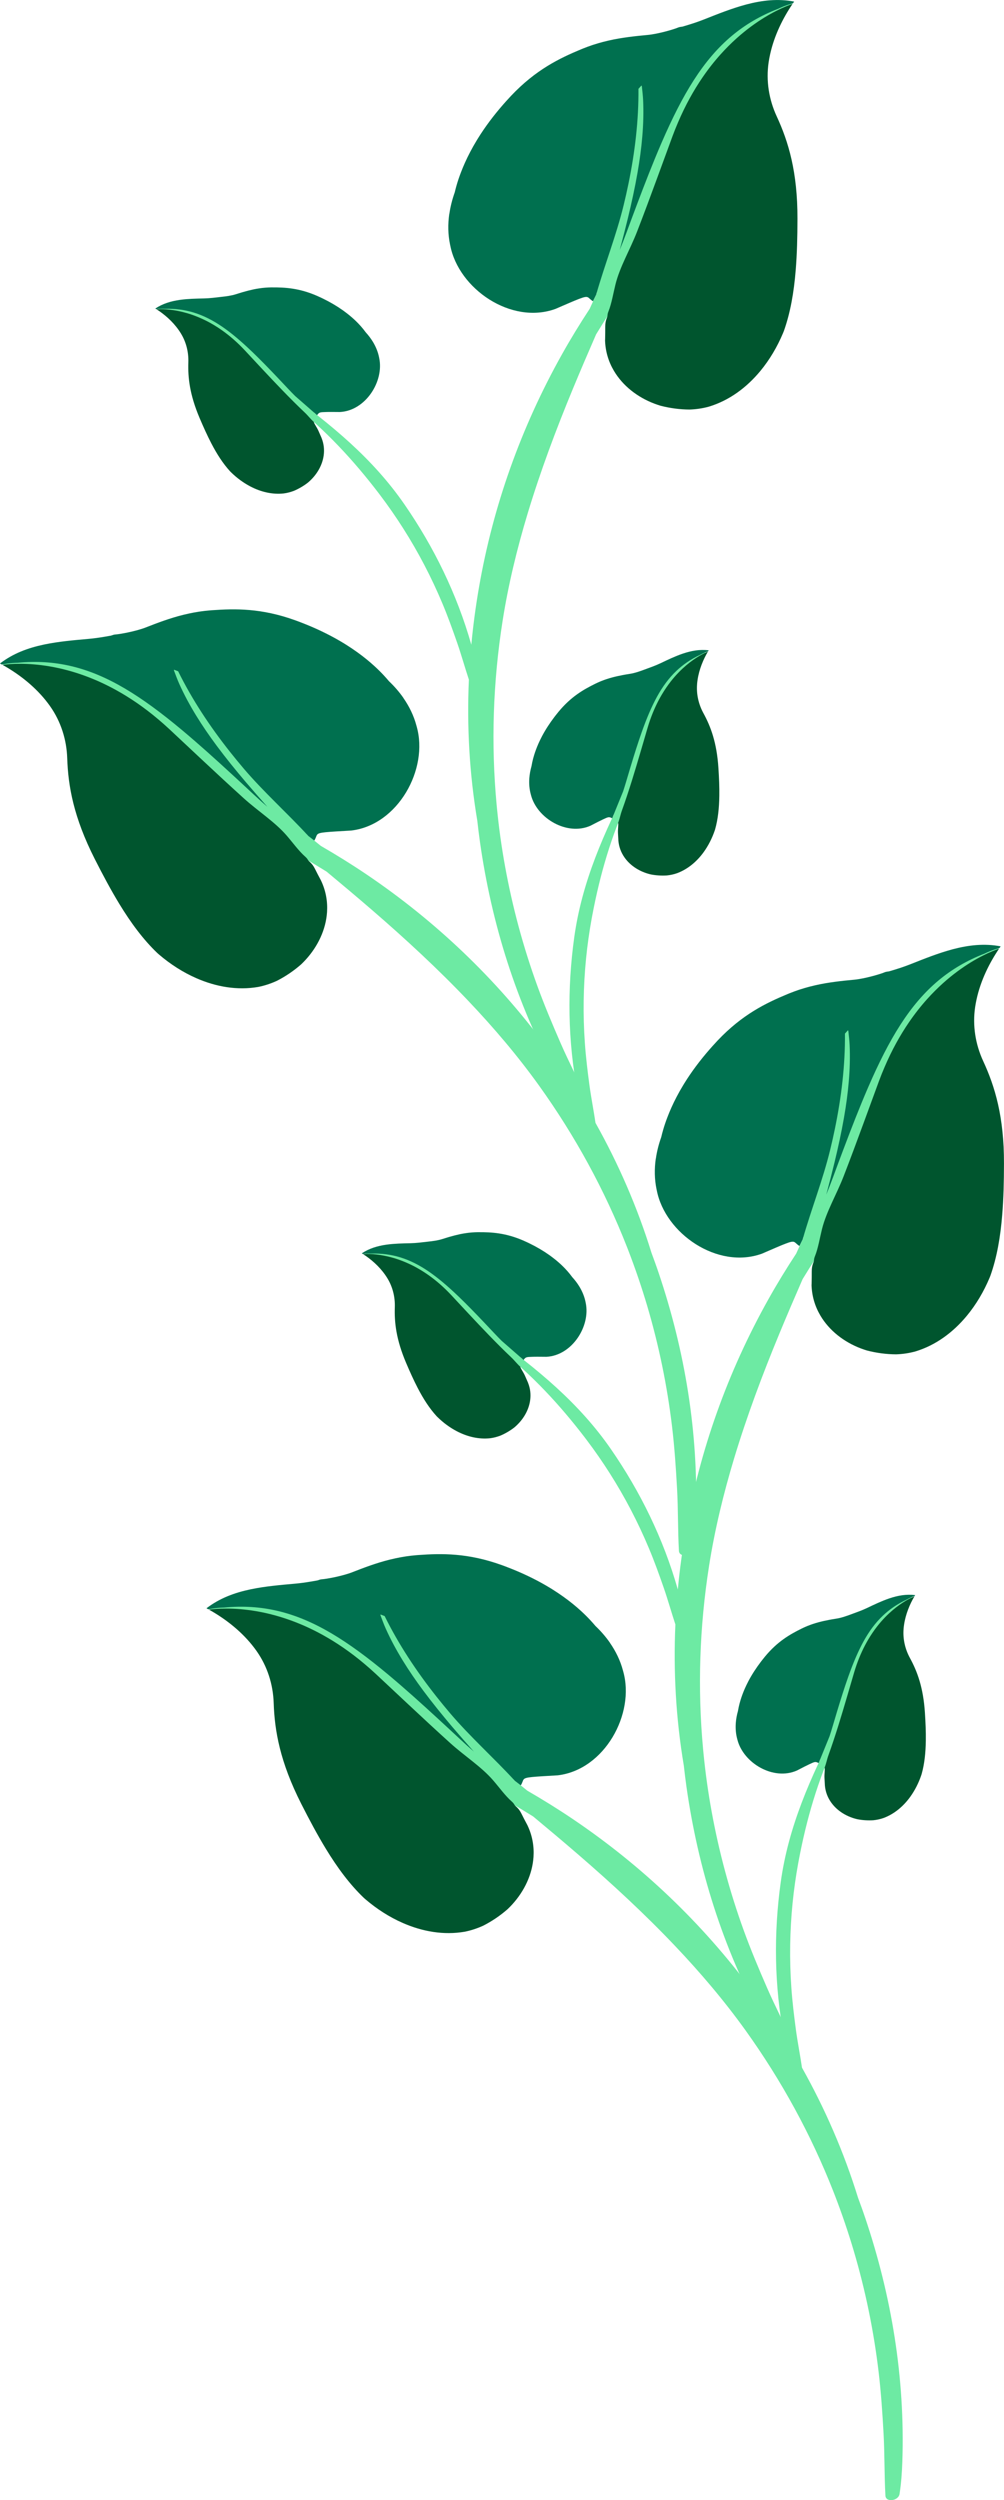 <svg viewBox="0 0 336.84 838.76" xmlns="http://www.w3.org/2000/svg" data-name="Camada 2" id="Camada_2">
  <defs>
    <style>
      .cls-1 {
        fill: #00552e;
      }

      .cls-2 {
        fill: #6deaa3;
      }

      .cls-3 {
        fill: #00704f;
      }
    </style>
  </defs>
  <g data-name="Camada 1" id="Camada_1-2">
    <g>
      <g>
        <path d="m299.52,548.66c0-.33.02-.66.03-.99-.36-.17-.69-.42-.98-.71-3.15,4.22-6.19,8.49-9.06,12.83-3.79,5.73-5.66,13.31-8.76,19.31-8.87,17.21-16.24,33.71-18.82,52.38-2.37,17.12-2.2,34.68,1.14,52.08-3.47-5.53-7.15-10.91-11.02-16.14-16.4-22.09-36.55-41.41-59.99-57.22-4.91-3.31-9.96-6.44-15.14-9.44-16.37-13.27-32.94-26.39-48.65-40.16-9.5-8.33-18.53-16.98-26.95-26-1.14.05-2.44.07-3.82.04-.44.35-.83.71-1.13.95,0,0-.02.01-.03.02,10.53,11.85,22.37,22.96,34.47,33.61,7.43,6.53,15.04,12.93,22.71,19.28-11.27-5.4-22.9-10.36-34.67-15.09-8.3-3.33-16.67-6.56-25.05-9.78.58,1.96.89,3.98.81,6.07,9.5,3.75,18.98,7.53,28.34,11.48,13.8,5.82,27.3,12.07,40.17,19.06,5.36,2.92,10.61,5.96,15.74,9.16,5.1,4.24,10.16,8.49,15.16,12.81,11.34,9.79,22.25,19.89,32.34,30.51,8.61,9.06,16.62,18.5,23.76,28.45,12.15,16.94,22.02,35.07,29.48,54.08l.46,1.18c2.37,6.15,4.5,12.39,6.37,18.71,3.9,13.21,6.7,26.78,8.34,40.58.81,6.84,1.28,13.75,1.66,20.68.39,6.93.24,13.95.63,20.88.13,2.34,4.37,1.79,4.74-.58.56-3.63.81-7.19.93-10.78.96-28.27-3.69-55.87-12.47-81.89-.76-2.27-1.58-4.52-2.41-6.76-4.74-15.33-11.1-29.88-18.78-43.58-.62-4.24-1.47-8.47-2.04-12.71-.63-4.71-1.2-9.42-1.53-14.12-.67-9.5-.52-18.98.41-28.37.45-4.49,1.08-8.96,1.89-13.4l.16-.85c2.58-13.75,6.37-26.87,12.37-39.82,3.53-7.61,8.25-15.33,12.87-22.52,2.35-3.66,4.83-7.27,7.39-10.84-.66-.54-1.1-1.34-1.09-2.37Z" class="cls-2"></path>
        <path d="m171.98,598.37c.29-1.31.74-2.61.67-3.95-.07-1.29-.62-2.5-1.17-3.66-5.81-12.18-13.43-23.4-21.34-34.33-1.92-2.65-3.85-5.29-5.79-7.92-3.47-4.72-7.01-9.52-11.72-13-.8-.59-1.66-1.15-2.65-1.27-.95-.12-1.89.18-2.83.38-2.9.6-5.91.16-8.85-.17-16.32-1.83-33.03-.08-48.63,5.08,10.41,4.81,19.86,11.4,29.26,17.97,10.68,7.46,21.35,14.91,32.03,22.37,4.79,3.35,9.6,6.71,13.86,10.7,4.06,3.8,7.62,8.18,12.19,11.35,3.15,2.19,6.95,3.78,10.83,3.85,5.28.09,3.28-3.46,4.15-7.39Z" class="cls-2"></path>
        <path d="m275,590.13c-1.48-1.72-2.58-3.85-2.66-6.12-.04-1.12.17-2.24.38-3.34,1.04-5.48,2.09-10.97,3.86-16.26.82-2.45,1.81-4.89,3.41-6.91,2-2.53,4.83-4.27,7.04-6.62,2.63-2.81,4.31-6.44,7.05-9.15,1.76-1.74,3.91-3.04,6.06-4.26,1.95-1.1,4.26-2.18,6.36-1.38-2.1,2.35-4.21,4.73-5.77,7.47-1,1.76-1.76,3.65-2.51,5.54-2.51,6.27-5.04,12.63-5.78,19.34-.4,3.59-.27,7.23-.55,10.83-.27,3.61-.99,7.27-2.89,10.35-1.46,2.36-4.5,5.4-7.52,5.44-2.22.03-5.17-3.39-6.49-4.93Z" class="cls-2"></path>
        <g>
          <path d="m276.75,599.04c-.04-.92-.08-1.71-.13-2.39-.11-1.51.23-2.97.03-3.63.61-1.51.73-2.6,1.32-4.23,1.13-3.13,2.22-6.45,3.3-9.89,1-3.21,1.99-6.53,2.98-9.91.76-2.59,1.52-5.22,2.3-7.86.26-.89.54-1.74.83-2.58,1.13-3.23,2.46-6.03,3.89-8.46.98-1.66,2.01-3.16,3.05-4.49.89-1.14,1.79-2.15,2.68-3.07.85-.87,1.68-1.64,2.49-2.33,3.24-2.75,6.06-4.12,7.3-4.64-1.55,2.64-2.95,5.94-3.48,9.52-.07.45-.12.9-.16,1.36,0,.03,0,.05,0,.08-.27,3.37.51,6.75,2.13,9.72,2.44,4.47,4.48,9.85,5.03,18.4.21,3.29.35,6.4.3,9.35-.06,4.06-.44,7.79-1.41,11.22-.04.13-.08.27-.13.4-.88,2.58-2.12,5.03-3.67,7.19-2.3,3.19-5.3,5.74-8.92,7.11-1.13.4-2.3.65-3.47.77-1.78.11-3.62,0-5.36-.34-.39-.09-.78-.19-1.16-.31-3.16-.97-5.97-2.87-7.76-5.49-1.09-1.59-1.8-3.44-1.98-5.51Z" class="cls-1"></path>
          <path d="m278.32,582.48c.34-1.04.68-2.11,1.01-3.24.53-1.79,1.04-3.51,1.54-5.17,1.25-4.14,2.44-7.91,3.65-11.33.04-.13.09-.25.13-.37,1.6-4.5,3.24-8.38,5.09-11.74,1.85-3.35,3.93-6.17,6.4-8.53,2.29-2.19,4.92-3.99,8.05-5.45,1.17-.66,2.09-1.01,2.65-1.18.03-.05.06-.1.09-.15.04-.06.07-.12.11-.18-3-.37-5.86.16-8.65,1.1-.05.02-.1.03-.15.05-2.47.85-4.9,2.01-7.33,3.17-1.77.85-3.64,1.49-5.48,2.17-1.52.56-3.07,1.12-4.67,1.38-.56.09-1.13.18-1.7.28-.29.05-.57.1-.86.16-.58.11-1.17.23-1.76.36s-1.19.28-1.8.44c-.63.17-1.26.36-1.9.57-.56.19-1.13.4-1.71.63-.08.03-.15.06-.23.09-.53.22-1.07.46-1.61.72-.12.06-.25.12-.37.18-3.8,1.89-7.98,4.25-12.17,9.33-.3.37-.6.74-.89,1.11-.14.18-.29.37-.43.55-1.66,2.18-3.07,4.36-4.21,6.52-.07.13-.13.26-.2.39-.37.72-.71,1.43-1.03,2.15-.3.68-.57,1.36-.82,2.03-.22.6-.42,1.19-.6,1.77-.25.81-.46,1.61-.63,2.4-.1.45-.18.9-.26,1.35-.37,1.31-.62,2.65-.72,3.97-.14,1.88.01,3.75.51,5.54.02.07.04.13.05.19,2.04,7.79,12.05,13.73,19.92,10.27,1.96-1.01,3.24-1.68,4.15-2.1,1.88-.87,2.05-.99,3.16-.41" class="cls-3"></path>
        </g>
        <g>
          <path d="m176.98,612.4c-.8-1.49-1.47-2.78-2.02-3.9-1.06-2.14-1.98-2.31-2.41-3.09-.23-.41-.56-.75-.91-1.06-2.12-1.87-4.16-4.7-6.16-7.02-4-4.64-9.55-8.13-14.46-12.57-4.59-4.15-9.26-8.48-13.98-12.9-3.63-3.4-7.29-6.84-10.98-10.29-1.25-1.17-2.49-2.25-3.73-3.3-4.8-4.06-9.53-7.25-14.07-9.76-3.11-1.72-6.13-3.12-9.02-4.25-2.47-.96-4.85-1.74-7.11-2.35-2.15-.59-4.2-1.03-6.13-1.36-7.71-1.32-13.44-.86-15.9-.53,4.91,2.73,10.23,6.65,14.41,11.81.52.65,1.03,1.31,1.52,2,.03.04.06.08.08.12,3.58,5.09,5.51,11.16,5.71,17.38.31,9.36,2.12,19.78,9.24,33.83,2.74,5.4,5.44,10.46,8.26,15.09,3.88,6.37,7.99,11.92,12.72,16.45.19.17.38.35.58.51,3.81,3.26,8.05,5.98,12.53,7.94,6.62,2.9,13.75,4.14,20.76,2.93,2.16-.43,4.24-1.13,6.22-2.03,2.93-1.49,5.72-3.39,8.17-5.54.53-.51,1.05-1.03,1.54-1.57,4.1-4.5,6.77-10.13,7.15-15.95.23-3.53-.37-7.13-2.01-10.58Z" class="cls-1"></path>
          <path d="m204.64,551.14c-1.4-2.01-3.03-3.89-4.85-5.62-.54-.63-1.09-1.27-1.67-1.89-1.01-1.09-2.09-2.16-3.24-3.21-.83-.76-1.7-1.51-2.61-2.25-1.02-.83-2.09-1.65-3.2-2.44-1.16-.83-2.37-1.65-3.63-2.44-.23-.14-.45-.29-.69-.43-3.83-2.35-8.09-4.49-12.77-6.39-.39-.16-.79-.32-1.19-.47-.8-.31-1.61-.63-2.44-.92-11.39-4.12-20.21-3.94-27.99-3.38-.26.02-.51.04-.76.06-1.1.09-2.17.22-3.22.37-.15.02-.3.04-.45.07-1.12.17-2.22.38-3.29.61-1.21.26-2.4.55-3.55.87-1.11.31-2.19.64-3.26.99-1.06.35-2.1.71-3.12,1.08-.51.19-1.01.37-1.51.56-1,.38-1.98.76-2.95,1.14-3.4,1.33-8.88,2.31-10.22,2.38-.52.02-1.02.22-1.53.39-.72.13-1.44.26-2.18.38-1.71.29-3.51.55-5.46.72-4.94.44-9.87.87-14.57,1.84-.1.02-.2.04-.29.06-5.31,1.12-10.32,2.96-14.73,6.35.11.06.23.13.34.19.1.05.19.1.29.16,1.06-.25,2.84-.55,5.3-.6,6.31-.61,12.16-.22,17.84,1.1,6.12,1.43,12.03,3.95,18.1,7.52,6.07,3.58,12.29,8.2,19.03,13.82.19.16.37.31.56.47,5.1,4.28,10.51,9.13,16.36,14.52,2.35,2.16,4.77,4.41,7.27,6.74,1.57,1.47,3.11,2.85,4.63,4.17-2.47-2.78-4.92-5.57-7.32-8.39-3.32-3.92-6.58-7.93-9.64-12.04-4.95-6.66-9.36-13.58-12.62-20.85-.65-1.45-1.19-2.95-1.75-4.43-.04-.1-.03-.2.02-.3.28.11.75.3,1.37.53,4.67,9.48,10.61,18.46,17.4,27.04,1.49,1.88,3.01,3.73,4.57,5.57,6.73,7.91,14.62,14.94,21.71,22.65.47.34,1.53,1.21,2,1.53,1.21-1.96.09-2.43,3.87-2.8,1.83-.18,4.49-.32,8.53-.56,15.71-1.87,25.99-20.64,21.95-34.88-.03-.12-.06-.24-.1-.36-.88-3.3-2.39-6.4-4.37-9.24Z" class="cls-3"></path>
        </g>
      </g>
      <g>
        <path d="m134.18,429.17c-.15-.29-.31-.58-.47-.87.24-.32.43-.68.56-1.07,4.71,2.35,9.35,4.8,13.86,7.38,5.96,3.42,11.04,9.34,16.51,13.31,15.66,11.38,29.67,22.81,40.37,38.32,9.81,14.22,17.56,29.98,22.4,47.03.61-6.5,1.47-12.96,2.59-19.37,4.71-27.11,14.02-53.43,27.84-78.09,2.89-5.16,6-10.24,9.28-15.24,8.66-19.22,17.56-38.38,25.4-57.75,4.74-11.71,8.91-23.5,12.38-35.35,1.04-.47,2.21-1.03,3.43-1.68.55.12,1.06.26,1.43.34.01,0,.02,0,.03,0-4.07,15.32-9.65,30.57-15.68,45.52-3.7,9.18-7.62,18.31-11.62,27.44,7.64-9.9,15.79-19.55,24.18-29.07,5.91-6.71,11.94-13.36,17.98-20,.37,2.01,1,3.95,2,5.78-6.8,7.62-13.56,15.26-20.15,23-9.71,11.4-18.95,23.05-27.3,35.09-3.48,5.02-6.8,10.1-9.93,15.26-2.65,6.08-5.26,12.16-7.78,18.25-5.73,13.84-10.93,27.77-15.17,41.8-3.61,11.96-6.52,23.99-8.42,36.09-3.23,20.59-3.9,41.22-2.01,61.56l.12,1.26c.64,6.56,1.55,13.09,2.73,19.57,2.46,13.55,6.06,26.93,10.8,40,2.35,6.48,5.04,12.86,7.81,19.22,2.77,6.37,6.06,12.57,8.82,18.93.94,2.15-3.1,3.56-4.49,1.61-2.13-2.99-3.96-6.06-5.68-9.21-13.57-24.82-21.83-51.56-25.69-78.75-.34-2.37-.62-4.74-.89-7.12-2.66-15.82-3.53-31.68-2.83-47.37-1.35-4.07-2.5-8.23-3.9-12.27-1.56-4.49-3.16-8.95-4.99-13.3-3.68-8.78-8.07-17.19-13.13-25.15-2.42-3.81-4.99-7.52-7.71-11.12l-.52-.69c-8.49-11.12-17.77-21.13-28.95-30-6.57-5.21-14.26-9.98-21.63-14.33-3.75-2.21-7.58-4.32-11.48-6.36.34-.78.38-1.69-.09-2.61Z" class="cls-2"></path>
        <path d="m270.44,416.21c-.85-1.04-1.84-2-2.37-3.23-.52-1.18-.57-2.51-.6-3.8-.29-13.49,1.47-26.94,3.62-40.26.52-3.23,1.06-6.45,1.61-9.68.97-5.78,1.98-11.65,4.63-16.88.45-.88.97-1.78,1.79-2.33.79-.53,1.78-.69,2.7-.94,2.86-.77,5.35-2.51,7.83-4.13,13.76-8.97,29.47-14.93,45.72-17.33-7.13,8.97-12.61,19.12-18.05,29.21-6.18,11.46-12.36,22.92-18.55,34.38-2.77,5.14-5.56,10.31-7.57,15.79-1.91,5.22-3.13,10.73-5.78,15.62-1.83,3.38-4.5,6.5-7.94,8.31-4.68,2.45-4.48-1.61-7.03-4.73Z" class="cls-2"></path>
        <path d="m174.73,455.18c.55-2.2.57-4.6-.38-6.66-.47-1.02-1.16-1.92-1.84-2.81-3.4-4.42-6.8-8.86-10.76-12.79-1.83-1.82-3.81-3.55-6.16-4.64-2.92-1.36-6.24-1.64-9.26-2.75-3.62-1.33-6.74-3.81-10.41-5-2.36-.76-4.86-.96-7.33-1.08-2.24-.1-4.78-.03-6.3,1.62,2.93,1.16,5.89,2.33,8.51,4.08,1.69,1.13,3.21,2.47,4.73,3.82,5.06,4.47,10.18,9.02,13.86,14.67,1.97,3.03,3.49,6.33,5.36,9.43,1.87,3.1,4.15,6.05,7.23,7.95,2.36,1.45,6.45,2.8,9.16,1.47,2-.97,3.1-5.35,3.58-7.32Z" class="cls-2"></path>
        <g>
          <path d="m177.17,463.93c-.38-.84-.69-1.56-.96-2.19-.58-1.4-1.54-2.55-1.66-3.23-1.23-1.08-1.83-2-3.08-3.18-2.42-2.29-4.89-4.76-7.39-7.35-2.34-2.42-4.72-4.94-7.12-7.51-1.85-1.98-3.71-3.98-5.58-5.99-.63-.68-1.27-1.31-1.9-1.93-2.46-2.38-4.91-4.28-7.28-5.81-1.62-1.04-3.21-1.92-4.74-2.63-1.31-.61-2.57-1.12-3.77-1.54-1.15-.4-2.24-.71-3.27-.96-4.14-1-7.26-.96-8.61-.87,2.57,1.66,5.31,3.98,7.39,6.94.26.37.51.75.75,1.14.01.02.03.04.04.07,1.76,2.89,2.58,6.26,2.47,9.64-.17,5.09.43,10.81,3.78,18.7,1.29,3.03,2.57,5.87,3.93,8.49,1.87,3.6,3.9,6.76,6.3,9.39.1.1.19.2.3.3,1.95,1.91,4.15,3.54,6.51,4.77,3.49,1.82,7.31,2.75,11.16,2.34,1.19-.15,2.34-.46,3.45-.88,1.64-.7,3.23-1.63,4.63-2.71.31-.26.61-.52.89-.8,2.39-2.29,4.04-5.25,4.46-8.39.26-1.91.06-3.88-.71-5.81Z" class="cls-1"></path>
          <path d="m168.32,449.85c-.78-.78-1.56-1.58-2.36-2.43-1.28-1.36-2.5-2.66-3.7-3.92-2.98-3.14-5.74-5.97-8.35-8.48-.1-.09-.19-.18-.29-.27-3.45-3.3-6.66-6.03-9.82-8.19-3.16-2.16-6.28-3.74-9.55-4.74-3.03-.92-6.19-1.35-9.64-1.25-1.34-.06-2.32.04-2.9.13-.05-.03-.1-.06-.15-.1-.06-.04-.12-.08-.18-.11,2.51-1.68,5.3-2.49,8.22-2.91.05,0,.11-.02.16-.02,2.59-.36,5.28-.41,7.98-.47,1.97-.04,3.92-.31,5.87-.53,1.61-.18,3.24-.38,4.79-.87.54-.17,1.09-.34,1.64-.51.28-.08.56-.17.84-.25.57-.16,1.14-.32,1.73-.47s1.19-.29,1.8-.42c.64-.13,1.29-.25,1.96-.34.59-.09,1.19-.16,1.81-.21.08,0,.16-.01.25-.02.57-.04,1.16-.07,1.76-.08.14,0,.28,0,.42,0,4.24-.02,9.04.21,15.07,2.85.44.19.86.39,1.29.59.21.1.42.2.63.3,2.47,1.2,4.7,2.52,6.69,3.93.12.09.24.17.36.26.65.48,1.28.96,1.88,1.45.57.47,1.12.95,1.65,1.44.46.43.91.87,1.33,1.31.59.61,1.13,1.23,1.64,1.86.29.36.57.72.84,1.09.92,1.01,1.74,2.09,2.43,3.23.97,1.62,1.68,3.35,2.04,5.17.02.07.03.13.04.2,1.68,7.87-4.58,17.69-13.18,18.13-2.2-.02-3.65-.04-4.65,0-2.07.07-2.28.04-3.01,1.06" class="cls-3"></path>
        </g>
        <g>
          <path d="m272.29,430.99c.04-1.69.06-3.14.05-4.4-.01-2.39.73-2.95.76-3.84.02-.47.16-.92.34-1.36,1.05-2.63,1.6-6.07,2.34-9.04,1.48-5.94,4.87-11.56,7.26-17.73,2.24-5.77,4.45-11.74,6.68-17.81,1.71-4.67,3.44-9.39,5.18-14.13.59-1.6,1.21-3.13,1.85-4.62,2.46-5.78,5.25-10.76,8.18-15.05,2-2.93,4.07-5.54,6.15-7.85,1.77-1.97,3.55-3.73,5.29-5.3,1.66-1.49,3.29-2.81,4.86-3.97,6.29-4.65,11.62-6.82,13.96-7.62-3.16,4.65-6.15,10.54-7.56,17.03-.18.81-.33,1.64-.46,2.47,0,.05-.01.1-.02.14-.9,6.16.1,12.45,2.72,18.1,3.93,8.5,7,18.62,6.96,34.37-.01,6.06-.15,11.79-.59,17.2-.6,7.43-1.77,14.24-3.96,20.41-.1.24-.19.48-.29.72-1.94,4.62-4.5,8.96-7.62,12.73-4.61,5.57-10.42,9.88-17.23,11.95-2.12.59-4.29.9-6.47.98-3.28-.01-6.64-.46-9.79-1.28-.7-.21-1.4-.45-2.09-.71-5.69-2.17-10.6-6-13.56-11.03-1.8-3.05-2.87-6.53-2.96-10.35Z" class="cls-1"></path>
          <path d="m220.04,388.71c.34-2.42.96-4.84,1.8-7.2.19-.81.4-1.62.64-2.44.41-1.43.9-2.87,1.46-4.32.4-1.05.84-2.11,1.32-3.18.54-1.2,1.12-2.41,1.76-3.62.66-1.27,1.38-2.54,2.15-3.81.14-.23.28-.46.42-.69,2.36-3.82,5.21-7.65,8.53-11.45.28-.32.56-.64.85-.96.58-.64,1.16-1.28,1.76-1.92,8.32-8.8,16.28-12.61,23.48-15.61.24-.1.47-.2.71-.29,1.03-.41,2.04-.78,3.04-1.12.14-.05.29-.1.43-.14,1.08-.35,2.15-.66,3.21-.94,1.2-.31,2.39-.58,3.56-.82,1.13-.22,2.25-.42,3.35-.58,1.1-.17,2.19-.31,3.27-.44.54-.06,1.07-.12,1.6-.18,1.06-.11,2.11-.21,3.15-.31,3.63-.34,8.97-1.93,10.19-2.47.48-.21,1.01-.26,1.54-.33.7-.21,1.4-.42,2.12-.64,1.66-.51,3.38-1.09,5.2-1.81,4.61-1.83,9.2-3.66,13.84-4.91.1-.03.19-.05.29-.08,5.25-1.38,10.55-2,16.01-.96-.07.11-.15.22-.22.32-.06.09-.13.18-.19.27-1.05.26-2.79.79-5.01,1.85-5.91,2.29-10.96,5.27-15.44,9.01-4.82,4.03-8.97,8.94-12.78,14.86-3.81,5.92-7.29,12.85-10.78,20.9-.1.23-.2.44-.29.67-2.63,6.12-5.28,12.88-8.08,20.33-1.13,2.99-2.28,6.08-3.46,9.29-.75,2.02-1.5,3.94-2.26,5.81.96-3.59,1.89-7.19,2.76-10.78,1.21-5,2.31-10.04,3.19-15.08,1.43-8.17,2.25-16.34,1.89-24.29-.07-1.59-.26-3.17-.43-4.74-.01-.11-.07-.19-.15-.25-.2.23-.53.6-.99,1.1.09,10.57-1.17,21.25-3.38,31.97-.48,2.34-1.01,4.69-1.58,7.03-2.45,10.09-6.34,19.92-9.21,29.99-.27.51-.83,1.77-1.09,2.27-1.96-1.21-1.17-2.13-4.72-.76-1.71.66-4.16,1.73-7.87,3.34-14.88,5.39-32.5-6.75-35.29-21.29-.02-.12-.05-.24-.08-.36-.69-3.34-.74-6.79-.25-10.22Z" class="cls-3"></path>
        </g>
      </g>
    </g>
    <g>
      <g>
        <path d="m230.24,231.69c0-.33.02-.66.03-.99-.36-.17-.69-.42-.98-.71-3.15,4.22-6.19,8.49-9.06,12.83-3.79,5.73-5.66,13.31-8.76,19.31-8.87,17.21-16.24,33.71-18.82,52.38-2.37,17.12-2.2,34.68,1.14,52.08-3.47-5.53-7.15-10.91-11.02-16.14-16.4-22.09-36.55-41.41-59.99-57.22-4.91-3.31-9.96-6.44-15.14-9.44-16.37-13.27-32.94-26.39-48.65-40.16-9.5-8.33-18.53-16.98-26.95-26-1.14.05-2.44.07-3.82.04-.44.35-.83.71-1.13.95,0,0-.02.01-.03.02,10.53,11.85,22.37,22.96,34.47,33.61,7.43,6.53,15.04,12.93,22.71,19.28-11.27-5.4-22.9-10.36-34.67-15.09-8.3-3.33-16.67-6.56-25.05-9.78.58,1.96.89,3.98.81,6.07,9.5,3.75,18.98,7.53,28.34,11.48,13.8,5.82,27.3,12.07,40.17,19.06,5.36,2.92,10.61,5.96,15.74,9.16,5.1,4.24,10.16,8.49,15.16,12.81,11.34,9.79,22.25,19.89,32.34,30.51,8.61,9.06,16.62,18.5,23.76,28.45,12.15,16.94,22.02,35.07,29.48,54.08l.46,1.18c2.37,6.15,4.5,12.39,6.37,18.71,3.9,13.21,6.7,26.78,8.34,40.58.81,6.84,1.28,13.75,1.66,20.68.39,6.93.24,13.95.63,20.88.13,2.34,4.37,1.79,4.74-.58.56-3.63.81-7.19.93-10.78.96-28.27-3.69-55.87-12.47-81.89-.76-2.27-1.58-4.52-2.41-6.76-4.74-15.33-11.1-29.88-18.78-43.58-.62-4.24-1.47-8.47-2.04-12.71-.63-4.71-1.2-9.42-1.53-14.12-.67-9.5-.52-18.98.41-28.37.45-4.49,1.08-8.96,1.89-13.4l.16-.85c2.58-13.75,6.37-26.87,12.37-39.82,3.53-7.61,8.25-15.33,12.87-22.52,2.35-3.66,4.83-7.27,7.39-10.84-.66-.54-1.1-1.34-1.09-2.37Z" class="cls-2"></path>
        <path d="m102.7,281.4c.29-1.31.74-2.61.67-3.95-.07-1.29-.62-2.5-1.17-3.66-5.81-12.18-13.43-23.4-21.34-34.33-1.92-2.65-3.85-5.29-5.79-7.92-3.47-4.72-7.01-9.52-11.72-13-.8-.59-1.66-1.15-2.65-1.27-.95-.12-1.89.18-2.83.38-2.9.6-5.91.16-8.85-.17-16.32-1.83-33.03-.08-48.63,5.08,10.41,4.81,19.86,11.4,29.26,17.97,10.68,7.46,21.35,14.91,32.03,22.37,4.79,3.35,9.6,6.71,13.86,10.7,4.06,3.8,7.62,8.18,12.19,11.35,3.15,2.19,6.95,3.78,10.83,3.85,5.28.09,3.28-3.46,4.15-7.39Z" class="cls-2"></path>
        <path d="m205.72,273.17c-1.48-1.72-2.58-3.85-2.66-6.12-.04-1.12.17-2.24.38-3.34,1.04-5.48,2.09-10.97,3.86-16.26.82-2.45,1.81-4.89,3.41-6.91,2-2.53,4.83-4.27,7.04-6.62,2.63-2.81,4.31-6.44,7.05-9.15,1.76-1.74,3.91-3.04,6.06-4.26,1.95-1.1,4.26-2.18,6.36-1.38-2.1,2.35-4.21,4.73-5.77,7.47-1,1.76-1.76,3.65-2.51,5.54-2.51,6.27-5.04,12.63-5.78,19.34-.4,3.59-.27,7.23-.55,10.83-.27,3.61-.99,7.27-2.89,10.35-1.46,2.36-4.5,5.4-7.52,5.44-2.22.03-5.17-3.39-6.49-4.93Z" class="cls-2"></path>
        <g>
          <path d="m207.47,282.07c-.04-.92-.08-1.71-.13-2.39-.11-1.51.23-2.97.03-3.63.61-1.51.73-2.6,1.32-4.23,1.13-3.13,2.22-6.45,3.3-9.89,1-3.21,1.99-6.53,2.98-9.91.76-2.59,1.52-5.22,2.3-7.86.26-.89.54-1.74.83-2.58,1.13-3.23,2.46-6.03,3.89-8.46.98-1.66,2.01-3.16,3.05-4.49.89-1.14,1.79-2.15,2.68-3.07.85-.87,1.68-1.64,2.49-2.33,3.24-2.75,6.06-4.12,7.3-4.64-1.55,2.64-2.95,5.94-3.48,9.52-.07.45-.12.9-.16,1.36,0,.03,0,.05,0,.08-.27,3.37.51,6.75,2.13,9.72,2.44,4.47,4.48,9.85,5.03,18.4.21,3.29.35,6.4.3,9.35-.06,4.06-.44,7.79-1.41,11.22-.04.13-.08.27-.13.4-.88,2.58-2.12,5.03-3.67,7.19-2.3,3.19-5.3,5.74-8.92,7.11-1.13.4-2.3.65-3.47.77-1.78.11-3.62,0-5.36-.34-.39-.09-.78-.19-1.16-.31-3.16-.97-5.97-2.87-7.76-5.49-1.09-1.59-1.8-3.44-1.98-5.51Z" class="cls-1"></path>
          <path d="m209.05,265.51c.34-1.04.68-2.11,1.01-3.24.53-1.79,1.04-3.51,1.54-5.17,1.25-4.14,2.44-7.91,3.65-11.33.04-.13.09-.25.13-.37,1.6-4.5,3.24-8.38,5.09-11.74,1.85-3.35,3.93-6.17,6.4-8.53,2.29-2.19,4.92-3.99,8.05-5.45,1.17-.66,2.09-1.01,2.65-1.18.03-.05.06-.1.09-.15.04-.06.07-.12.11-.18-3-.37-5.86.16-8.65,1.1-.05.02-.1.03-.15.05-2.47.85-4.9,2.01-7.33,3.17-1.77.85-3.64,1.49-5.48,2.17-1.52.56-3.07,1.12-4.67,1.38-.56.09-1.13.18-1.7.28-.29.05-.57.1-.86.16-.58.11-1.17.23-1.76.36s-1.19.28-1.8.44c-.63.17-1.26.36-1.9.57-.56.19-1.13.4-1.71.63-.08.03-.15.06-.23.09-.53.22-1.07.46-1.61.72-.12.06-.25.12-.37.18-3.8,1.89-7.98,4.25-12.17,9.33-.3.37-.6.74-.89,1.11-.14.18-.29.37-.43.55-1.66,2.18-3.07,4.36-4.21,6.52-.07.13-.13.26-.2.39-.37.72-.71,1.43-1.03,2.15-.3.68-.57,1.36-.82,2.03-.22.6-.42,1.19-.6,1.77-.25.81-.46,1.61-.63,2.4-.1.45-.18.9-.26,1.35-.37,1.31-.62,2.65-.72,3.97-.14,1.88.01,3.75.51,5.54.02.07.04.13.05.19,2.04,7.79,12.05,13.73,19.92,10.27,1.96-1.01,3.24-1.68,4.15-2.1,1.88-.87,2.05-.99,3.16-.41" class="cls-3"></path>
        </g>
        <g>
          <path d="m107.71,295.43c-.8-1.49-1.47-2.78-2.02-3.9-1.06-2.14-1.98-2.31-2.41-3.09-.23-.41-.56-.75-.91-1.06-2.12-1.87-4.16-4.7-6.16-7.02-4-4.64-9.55-8.13-14.46-12.57-4.59-4.15-9.26-8.48-13.98-12.9-3.63-3.4-7.29-6.84-10.98-10.29-1.25-1.17-2.49-2.25-3.73-3.3-4.8-4.06-9.53-7.25-14.07-9.76-3.11-1.72-6.13-3.12-9.02-4.25-2.47-.96-4.85-1.74-7.11-2.35-2.15-.59-4.2-1.03-6.13-1.36-7.71-1.32-13.44-.86-15.9-.53,4.91,2.73,10.23,6.65,14.41,11.81.52.65,1.03,1.31,1.52,2,.03.04.06.08.08.12,3.58,5.09,5.51,11.16,5.71,17.38.31,9.36,2.12,19.78,9.24,33.83,2.74,5.4,5.44,10.46,8.26,15.09,3.88,6.37,7.99,11.92,12.72,16.45.19.17.38.35.58.51,3.81,3.26,8.05,5.98,12.53,7.94,6.62,2.9,13.75,4.14,20.76,2.93,2.16-.43,4.24-1.13,6.22-2.03,2.93-1.49,5.72-3.39,8.17-5.54.53-.51,1.05-1.03,1.54-1.57,4.1-4.5,6.77-10.13,7.15-15.95.23-3.53-.37-7.13-2.01-10.58Z" class="cls-1"></path>
          <path d="m135.36,234.17c-1.4-2.01-3.03-3.89-4.85-5.62-.54-.63-1.09-1.27-1.67-1.89-1.01-1.09-2.09-2.16-3.24-3.21-.83-.76-1.7-1.51-2.61-2.25-1.02-.83-2.09-1.65-3.2-2.44-1.16-.83-2.37-1.65-3.63-2.44-.23-.14-.45-.29-.69-.43-3.83-2.35-8.09-4.49-12.77-6.39-.39-.16-.79-.32-1.19-.47-.8-.31-1.61-.63-2.44-.92-11.39-4.12-20.21-3.94-27.99-3.38-.26.02-.51.04-.76.06-1.1.09-2.17.22-3.22.37-.15.02-.3.04-.45.07-1.12.17-2.22.38-3.29.61-1.21.26-2.4.55-3.55.87-1.11.31-2.19.64-3.26.99-1.06.35-2.1.71-3.12,1.08-.51.19-1.01.37-1.51.56-1,.38-1.98.76-2.95,1.14-3.4,1.33-8.88,2.31-10.22,2.38-.52.02-1.02.22-1.53.39-.72.13-1.44.26-2.18.38-1.71.29-3.51.55-5.46.72-4.94.44-9.87.87-14.57,1.84-.1.02-.2.04-.29.06-5.31,1.12-10.32,2.96-14.73,6.35.11.06.23.13.34.19.1.05.19.1.29.16,1.06-.25,2.84-.55,5.3-.6,6.31-.61,12.16-.22,17.84,1.1,6.12,1.43,12.03,3.95,18.1,7.52,6.07,3.58,12.29,8.2,19.03,13.82.19.16.37.31.56.47,5.1,4.28,10.51,9.13,16.36,14.52,2.35,2.16,4.77,4.41,7.27,6.74,1.57,1.47,3.11,2.85,4.63,4.17-2.47-2.78-4.92-5.57-7.32-8.39-3.32-3.92-6.58-7.93-9.64-12.04-4.95-6.66-9.36-13.58-12.62-20.85-.65-1.45-1.19-2.95-1.75-4.43-.04-.1-.03-.2.02-.3.28.11.75.3,1.37.53,4.67,9.48,10.61,18.46,17.4,27.04,1.49,1.88,3.01,3.73,4.57,5.57,6.73,7.91,14.62,14.94,21.71,22.65.47.34,1.53,1.21,2,1.53,1.21-1.96.09-2.43,3.87-2.8,1.83-.18,4.49-.32,8.53-.56,15.71-1.87,25.99-20.64,21.95-34.88-.03-.12-.06-.24-.1-.36-.88-3.3-2.39-6.4-4.37-9.24Z" class="cls-3"></path>
        </g>
      </g>
      <g>
        <path d="m64.9,112.2c-.15-.29-.31-.58-.47-.87.24-.32.43-.68.56-1.07,4.71,2.35,9.35,4.8,13.86,7.38,5.96,3.42,11.04,9.34,16.51,13.31,15.66,11.38,29.67,22.81,40.37,38.32,9.81,14.22,17.56,29.98,22.4,47.03.61-6.5,1.47-12.96,2.59-19.37,4.71-27.11,14.02-53.43,27.84-78.09,2.89-5.16,6-10.24,9.28-15.24,8.66-19.22,17.56-38.38,25.4-57.75,4.74-11.71,8.91-23.5,12.38-35.35,1.04-.47,2.21-1.03,3.43-1.68.55.12,1.06.26,1.43.34.01,0,.02,0,.03,0-4.07,15.32-9.65,30.57-15.68,45.52-3.7,9.18-7.62,18.31-11.62,27.44,7.64-9.9,15.79-19.55,24.18-29.07,5.91-6.71,11.94-13.36,17.98-20,.37,2.01,1,3.95,2,5.78-6.8,7.62-13.56,15.26-20.15,23-9.71,11.4-18.95,23.05-27.3,35.09-3.48,5.02-6.8,10.1-9.93,15.26-2.65,6.08-5.26,12.16-7.78,18.25-5.73,13.84-10.93,27.77-15.17,41.8-3.61,11.96-6.52,23.99-8.42,36.09-3.23,20.59-3.9,41.22-2.01,61.56l.12,1.26c.64,6.56,1.55,13.09,2.73,19.57,2.46,13.55,6.06,26.93,10.8,40,2.35,6.48,5.04,12.86,7.81,19.22,2.77,6.37,6.06,12.57,8.82,18.93.94,2.15-3.1,3.56-4.49,1.61-2.13-2.99-3.96-6.06-5.68-9.21-13.57-24.82-21.83-51.56-25.69-78.75-.34-2.37-.62-4.74-.89-7.12-2.66-15.82-3.53-31.68-2.83-47.37-1.35-4.07-2.5-8.23-3.9-12.27-1.56-4.49-3.16-8.95-4.99-13.3-3.68-8.78-8.07-17.19-13.13-25.15-2.42-3.81-4.99-7.52-7.71-11.12l-.52-.69c-8.49-11.12-17.77-21.13-28.95-30-6.57-5.21-14.26-9.98-21.63-14.33-3.75-2.21-7.58-4.32-11.48-6.36.34-.78.38-1.69-.09-2.61Z" class="cls-2"></path>
        <path d="m201.17,99.24c-.85-1.04-1.84-2-2.37-3.23-.52-1.18-.57-2.51-.6-3.8-.29-13.49,1.47-26.94,3.62-40.26.52-3.23,1.06-6.45,1.61-9.68.97-5.78,1.98-11.65,4.63-16.88.45-.88.97-1.78,1.79-2.33.79-.53,1.78-.69,2.7-.94,2.86-.77,5.35-2.51,7.83-4.13,13.76-8.97,29.47-14.93,45.72-17.33-7.13,8.97-12.61,19.12-18.05,29.21-6.18,11.46-12.36,22.92-18.55,34.38-2.77,5.14-5.56,10.31-7.57,15.79-1.91,5.22-3.13,10.73-5.78,15.62-1.83,3.38-4.5,6.5-7.94,8.31-4.68,2.45-4.48-1.61-7.03-4.73Z" class="cls-2"></path>
        <path d="m105.46,138.22c.55-2.2.57-4.6-.38-6.66-.47-1.02-1.16-1.92-1.84-2.81-3.4-4.42-6.8-8.86-10.76-12.79-1.83-1.82-3.81-3.55-6.16-4.64-2.92-1.36-6.24-1.64-9.26-2.75-3.62-1.33-6.74-3.81-10.41-5-2.36-.76-4.86-.96-7.33-1.08-2.24-.1-4.78-.03-6.3,1.62,2.93,1.16,5.89,2.33,8.51,4.08,1.69,1.13,3.21,2.47,4.73,3.82,5.06,4.47,10.18,9.02,13.86,14.67,1.97,3.03,3.49,6.33,5.36,9.43s4.15,6.05,7.23,7.95c2.36,1.45,6.45,2.8,9.16,1.47,2-.97,3.1-5.35,3.58-7.32Z" class="cls-2"></path>
        <g>
          <path d="m107.9,146.96c-.38-.84-.69-1.56-.96-2.19-.58-1.4-1.54-2.55-1.66-3.23-1.23-1.08-1.83-2-3.08-3.18-2.42-2.29-4.89-4.76-7.39-7.35-2.34-2.42-4.72-4.94-7.12-7.51-1.85-1.98-3.71-3.98-5.58-5.99-.63-.68-1.27-1.31-1.9-1.93-2.46-2.38-4.91-4.28-7.28-5.81-1.62-1.04-3.21-1.92-4.74-2.63-1.31-.61-2.57-1.12-3.77-1.54-1.15-.4-2.24-.71-3.27-.96-4.14-1-7.26-.96-8.61-.87,2.57,1.66,5.31,3.98,7.39,6.94.26.37.51.75.75,1.14.01.02.03.04.04.07,1.76,2.89,2.58,6.26,2.47,9.64-.17,5.09.43,10.81,3.78,18.7,1.29,3.03,2.57,5.87,3.93,8.49,1.87,3.6,3.9,6.76,6.3,9.39.1.1.19.2.3.3,1.95,1.91,4.15,3.54,6.51,4.77,3.49,1.82,7.31,2.75,11.16,2.34,1.19-.15,2.34-.46,3.45-.88,1.64-.7,3.23-1.63,4.63-2.71.31-.26.61-.52.89-.8,2.39-2.29,4.04-5.25,4.46-8.39.26-1.91.06-3.88-.71-5.81Z" class="cls-1"></path>
          <path d="m99.04,132.88c-.78-.78-1.56-1.58-2.36-2.43-1.28-1.36-2.5-2.66-3.7-3.92-2.98-3.14-5.74-5.97-8.35-8.48-.1-.09-.19-.18-.29-.27-3.45-3.3-6.66-6.03-9.82-8.19-3.16-2.16-6.28-3.74-9.55-4.74-3.03-.92-6.19-1.35-9.64-1.25-1.34-.06-2.32.04-2.9.13-.05-.03-.1-.06-.15-.1-.06-.04-.12-.08-.18-.11,2.51-1.68,5.3-2.49,8.22-2.91.05,0,.11-.02.16-.02,2.59-.36,5.28-.41,7.98-.47,1.97-.04,3.92-.31,5.87-.53,1.61-.18,3.24-.38,4.79-.87.54-.17,1.09-.34,1.64-.51.28-.08.56-.17.84-.25.57-.16,1.14-.32,1.73-.47s1.19-.29,1.8-.42c.64-.13,1.29-.25,1.96-.34.59-.09,1.19-.16,1.81-.21.08,0,.16-.01.25-.02.57-.04,1.16-.07,1.76-.08.14,0,.28,0,.42,0,4.24-.02,9.04.21,15.07,2.85.44.19.86.39,1.29.59.21.1.42.2.63.3,2.47,1.2,4.7,2.52,6.69,3.93.12.09.24.17.36.26.65.48,1.28.96,1.88,1.45.57.47,1.12.95,1.65,1.44.46.43.91.87,1.33,1.31.59.61,1.13,1.23,1.64,1.86.29.36.57.72.84,1.09.92,1.01,1.74,2.09,2.43,3.23.97,1.62,1.68,3.35,2.04,5.17.02.07.03.13.04.2,1.68,7.87-4.58,17.69-13.18,18.13-2.2-.02-3.65-.04-4.65,0-2.07.07-2.28.04-3.01,1.06" class="cls-3"></path>
        </g>
        <g>
          <path d="m203.01,114.02c.04-1.69.06-3.14.05-4.4-.01-2.39.73-2.95.76-3.84.02-.47.16-.92.34-1.36,1.05-2.63,1.6-6.07,2.34-9.04,1.48-5.94,4.87-11.56,7.26-17.73,2.24-5.77,4.45-11.74,6.68-17.81,1.71-4.67,3.44-9.39,5.18-14.13.59-1.6,1.21-3.13,1.85-4.62,2.46-5.78,5.25-10.76,8.18-15.05,2-2.93,4.07-5.54,6.15-7.85,1.77-1.97,3.55-3.73,5.29-5.3,1.66-1.49,3.29-2.81,4.86-3.97,6.29-4.65,11.62-6.82,13.96-7.62-3.16,4.65-6.15,10.54-7.56,17.03-.18.81-.33,1.64-.46,2.47,0,.05-.01.1-.02.14-.9,6.16.1,12.45,2.72,18.1,3.93,8.5,7,18.62,6.96,34.37-.01,6.06-.15,11.79-.59,17.2-.6,7.43-1.77,14.24-3.96,20.41-.1.24-.19.48-.29.72-1.94,4.62-4.5,8.96-7.62,12.73-4.61,5.57-10.42,9.88-17.23,11.95-2.12.59-4.29.9-6.47.98-3.28-.01-6.64-.46-9.79-1.28-.7-.21-1.4-.45-2.09-.71-5.69-2.17-10.6-6-13.56-11.03-1.8-3.05-2.87-6.53-2.96-10.35Z" class="cls-1"></path>
          <path d="m150.76,71.75c.34-2.42.96-4.84,1.8-7.2.19-.81.4-1.62.64-2.44.41-1.43.9-2.87,1.46-4.32.4-1.05.84-2.11,1.32-3.18.54-1.2,1.12-2.41,1.76-3.62.66-1.27,1.38-2.54,2.15-3.81.14-.23.28-.46.42-.69,2.36-3.82,5.21-7.65,8.53-11.45.28-.32.56-.64.85-.96.58-.64,1.16-1.28,1.76-1.92,8.32-8.8,16.28-12.61,23.48-15.61.24-.1.47-.2.71-.29,1.03-.41,2.04-.78,3.04-1.12.14-.05.29-.1.43-.14,1.08-.35,2.15-.66,3.21-.94,1.2-.31,2.39-.58,3.56-.82,1.13-.22,2.25-.42,3.35-.58,1.1-.17,2.19-.31,3.27-.44.54-.06,1.07-.12,1.6-.18,1.06-.11,2.11-.21,3.15-.31,3.63-.34,8.97-1.93,10.19-2.47.48-.21,1.01-.26,1.54-.33.7-.21,1.4-.42,2.12-.64,1.66-.51,3.38-1.09,5.2-1.81,4.61-1.83,9.2-3.66,13.84-4.91.1-.03.19-.05.29-.08,5.25-1.38,10.55-2,16.01-.96-.07.11-.15.22-.22.32-.06.09-.13.18-.19.27-1.05.26-2.79.79-5.01,1.85-5.91,2.29-10.96,5.27-15.44,9.01-4.82,4.03-8.97,8.94-12.78,14.86-3.81,5.92-7.29,12.85-10.78,20.9-.1.23-.2.44-.29.67-2.63,6.12-5.28,12.88-8.08,20.33-1.13,2.99-2.28,6.08-3.46,9.29-.75,2.02-1.5,3.94-2.26,5.81.96-3.59,1.89-7.19,2.76-10.78,1.21-5,2.31-10.04,3.19-15.08,1.43-8.17,2.25-16.34,1.89-24.29-.07-1.59-.26-3.17-.43-4.74-.01-.11-.07-.19-.15-.25-.2.23-.53.6-.99,1.1.09,10.57-1.17,21.25-3.38,31.97-.48,2.34-1.01,4.69-1.58,7.03-2.45,10.09-6.34,19.92-9.21,29.99-.27.51-.83,1.77-1.09,2.27-1.96-1.21-1.17-2.13-4.72-.76-1.71.66-4.16,1.73-7.87,3.34-14.88,5.39-32.5-6.75-35.29-21.29-.02-.12-.05-.24-.08-.36-.69-3.34-.74-6.79-.25-10.22Z" class="cls-3"></path>
        </g>
      </g>
    </g>
  </g>
</svg>